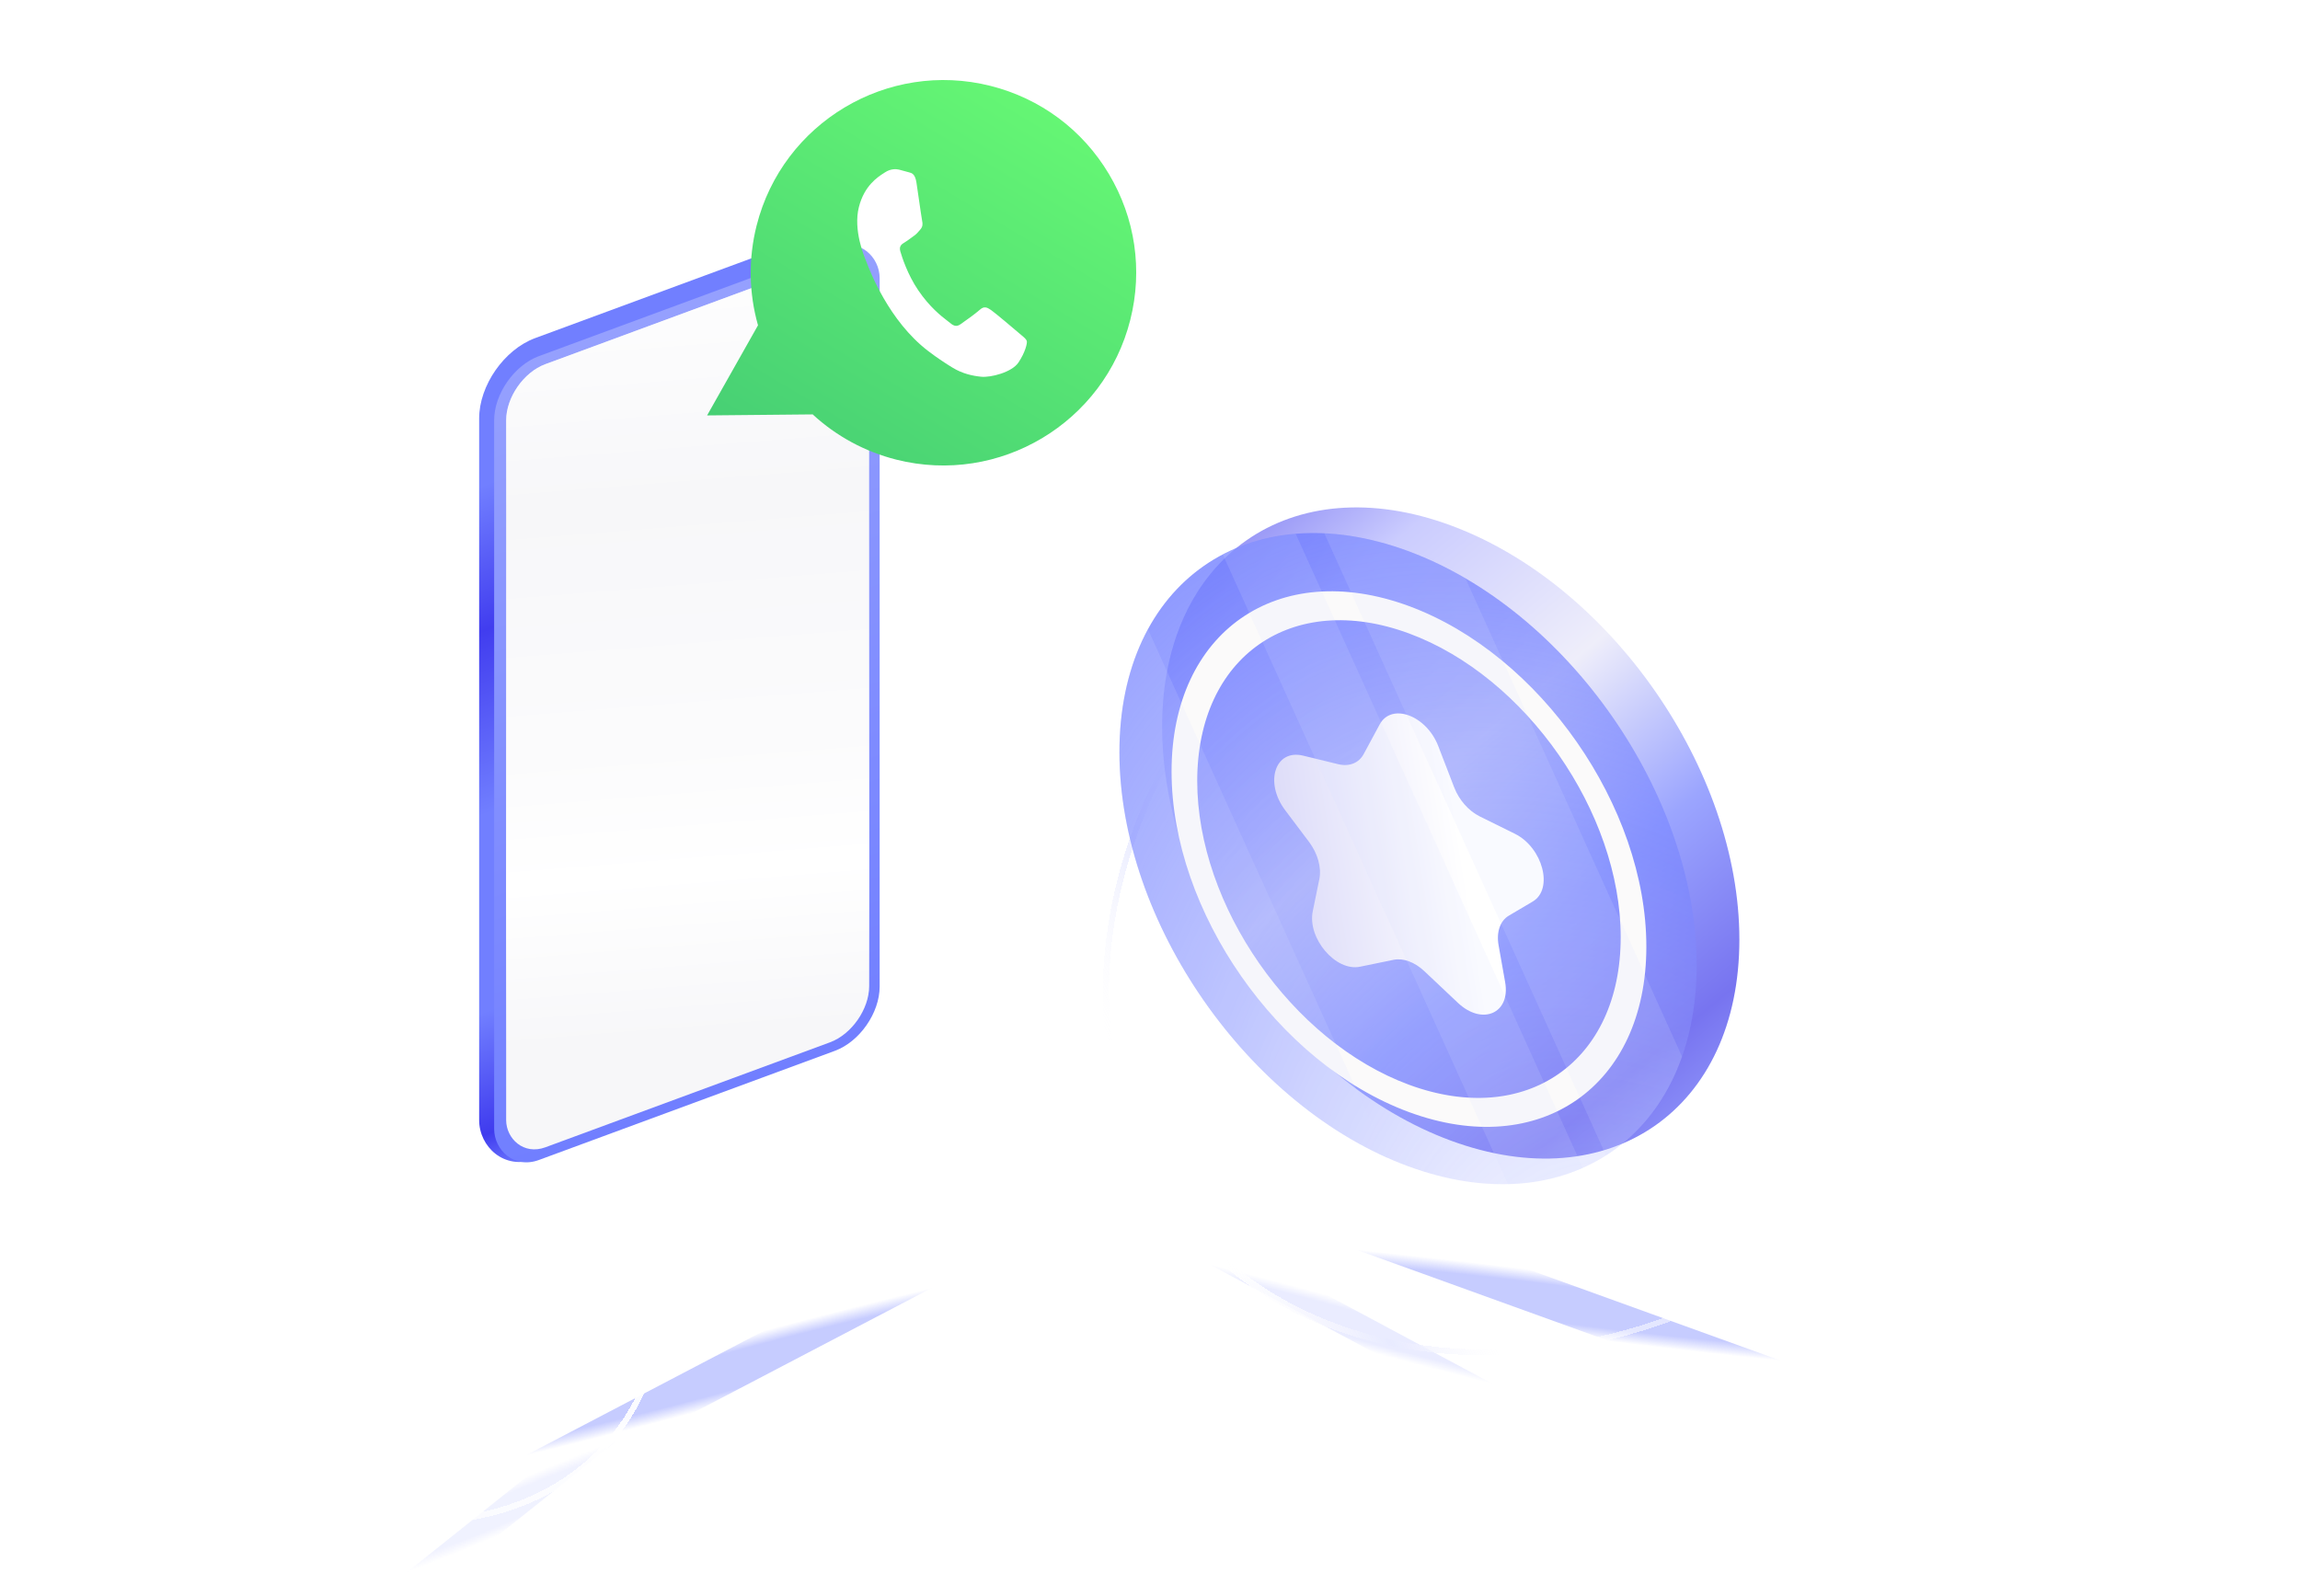 <svg width="771" height="535" viewBox="0 0 771 535" fill="none" xmlns="http://www.w3.org/2000/svg">
<g clip-path="url(#clip0_15633_33058)">
<g style="mix-blend-mode:multiply" filter="url(#filter0_f_15633_33058)">
<path d="M621.134 466.077C623.524 466.294 621.027 464.868 615.557 462.892L488.739 417.072C483.268 415.096 476.896 413.318 474.506 413.101L430.601 409.113C428.211 408.896 430.708 410.323 436.179 412.299L562.996 458.118C568.466 460.095 574.838 461.873 577.229 462.09L621.134 466.077Z" fill="url(#paint0_radial_15633_33058)" fill-opacity="0.8"/>
</g>
<g style="mix-blend-mode:multiply" filter="url(#filter1_f_15633_33058)">
<g style="mix-blend-mode:multiply" filter="url(#filter2_f_15633_33058)">
<path d="M153.698 500.987C151.359 501.525 153.641 499.774 158.794 497.077L278.258 434.542C283.411 431.845 289.484 429.222 291.823 428.684L334.787 418.801C337.126 418.263 334.844 420.014 329.691 422.711L210.227 485.245C205.075 487.943 199.001 490.566 196.662 491.104L153.698 500.987Z" fill="url(#paint1_radial_15633_33058)" fill-opacity="0.8"/>
</g>
</g>
<g style="mix-blend-mode:multiply" filter="url(#filter3_f_15633_33058)">
<path d="M515.047 472.702C516.66 473.075 515.1 471.84 511.563 469.945L429.573 426.002C426.036 424.106 421.862 422.268 420.249 421.895L390.626 415.052C389.013 414.68 390.573 415.914 394.109 417.81L476.099 461.753C479.636 463.648 483.81 465.487 485.423 465.859L515.047 472.702Z" fill="url(#paint2_radial_15633_33058)" fill-opacity="0.3"/>
</g>
<g style="mix-blend-mode:multiply" filter="url(#filter4_f_15633_33058)">
<path d="M132.689 531.083C131.596 531.408 132.469 530.266 134.639 528.534L184.949 488.361C187.119 486.628 189.764 484.96 190.858 484.635L210.938 478.668C212.031 478.343 211.158 479.485 208.988 481.217L158.678 521.39C156.508 523.123 153.863 524.791 152.769 525.116L132.689 531.083Z" fill="url(#paint3_radial_15633_33058)" fill-opacity="0.2"/>
</g>
<g filter="url(#filter5_d_15633_33058)">
<circle cx="159.168" cy="159.168" r="158.168" transform="matrix(1 0 -0.221 0.975 404.722 140)" stroke="url(#paint4_linear_15633_33058)" stroke-width="2" shape-rendering="crispEdges"/>
<circle cx="159.168" cy="159.168" r="158.168" transform="matrix(1 0 -0.221 0.975 404.722 140)" stroke="url(#paint5_linear_15633_33058)" stroke-opacity="0.5" stroke-width="2" shape-rendering="crispEdges"/>
</g>
<g filter="url(#filter6_d_15633_33058)">
<path d="M137.331 506C81.461 506 26.085 461.776 13.716 407.279C7.54 380.067 13.268 355.511 27.432 337.767C41.596 320.023 64.27 309 92.167 309C148.037 309 203.413 353.224 215.782 407.721C221.958 434.933 216.23 459.489 202.066 477.233C187.902 494.977 165.228 506 137.331 506Z" stroke="url(#paint6_linear_15633_33058)" stroke-width="2" shape-rendering="crispEdges"/>
</g>
<rect width="138.269" height="275.232" rx="20" transform="matrix(0.938 -0.346 0 1 160.62 120.278)" fill="url(#paint7_linear_15633_33058)"/>
<rect width="137.768" height="269.502" rx="16" transform="matrix(0.938 -0.346 0 1 165.647 124.93)" fill="url(#paint8_linear_15633_33058)"/>
<rect width="129.723" height="262.553" rx="14" transform="matrix(0.938 -0.346 0 1 169.671 126.94)" fill="#F7F7F9"/>
<rect width="129.723" height="262.553" rx="14" transform="matrix(0.938 -0.346 0 1 169.671 126.94)" fill="url(#paint9_linear_15633_33058)"/>
<path d="M583.069 314.965C583.069 371.919 539.752 402.11 486.317 382.397C432.883 362.684 389.566 300.533 389.566 243.578C389.566 186.624 432.883 156.434 486.317 176.146C539.752 195.859 583.069 258.011 583.069 314.965Z" fill="url(#paint10_linear_15633_33058)" fill-opacity="0.7"/>
<path d="M568.751 323.555C568.751 380.509 525.434 410.699 472 390.987C418.566 371.274 375.249 309.123 375.249 252.168C375.249 195.214 418.566 165.023 472 184.736C525.434 204.449 568.751 266.6 568.751 323.555Z" fill="url(#paint11_radial_15633_33058)"/>
<path fill-rule="evenodd" clip-rule="evenodd" d="M472.307 363.665C511.507 378.126 543.284 355.979 543.284 314.197C543.284 272.415 511.507 226.821 472.307 212.36C433.108 197.898 401.331 220.046 401.331 261.828C401.331 303.609 433.108 349.204 472.307 363.665ZM472.307 372.835C516.258 389.049 551.887 364.217 551.887 317.371C551.887 270.525 516.258 219.404 472.307 203.19C428.357 186.975 392.728 211.807 392.728 258.654C392.728 305.5 428.357 356.621 472.307 372.835Z" fill="#FBFAFA"/>
<path d="M462.485 242.883C466.466 235.502 478.147 239.811 482.128 250.13L487.477 263.995C489.106 268.218 492.336 271.883 496.042 273.713L507.799 279.522C517.167 284.15 520.845 298.084 513.797 302.248L505.79 306.979C502.878 308.699 501.567 312.473 502.349 316.882L504.55 329.285C506.404 339.738 496.88 343.909 488.725 336.216L477.436 325.567C474.229 322.542 470.384 321.123 467.177 321.782L455.889 324.102C447.733 325.778 438.209 314.579 440.063 305.495L442.264 294.715C443.046 290.884 441.735 286.142 438.823 282.273L430.816 271.635C423.769 262.271 427.446 251.05 436.814 253.334L448.572 256.201C452.277 257.104 455.507 255.822 457.136 252.801L462.485 242.883Z" fill="url(#paint12_linear_15633_33058)"/>
<path d="M384.807 210.947L465.041 388.156C414.855 365.84 375.249 306.628 375.249 252.168C375.249 236.135 378.682 222.222 384.807 210.947Z" fill="#DADEFD" fill-opacity="0.15"/>
<path d="M505.487 396.997L409.896 185.871C417.201 182.042 425.422 179.679 434.325 178.948L530.585 391.552C523.016 394.906 514.572 396.776 505.487 396.997Z" fill="#DADEFD" fill-opacity="0.15"/>
<path d="M538.373 387.38L443.93 178.788C452.814 179.199 462.238 181.135 471.999 184.737C478.589 187.167 485.024 190.244 491.243 193.876L563.85 354.24C558.749 368.748 549.895 380.047 538.373 387.38Z" fill="#DADEFD" fill-opacity="0.15"/>
<g filter="url(#filter7_dddi_15633_33058)">
<path fill-rule="evenodd" clip-rule="evenodd" d="M348.039 3.924C364.794 8.152 378.878 18.637 387.721 33.455C396.565 48.272 399.11 65.648 394.887 82.381C386.173 116.91 350.992 137.927 316.471 129.23L316.445 129.223C305.962 126.577 296.324 121.353 288.432 114.059L253.033 114.402L270.096 84.186C267.008 73.307 266.838 61.806 269.624 50.769C278.338 16.24 313.515 -4.774 348.039 3.924ZM357.648 86.863C356.275 85.684 349.514 79.953 348.207 79.068C346.9 78.183 345.92 77.659 344.478 78.962C343.038 80.266 339.142 83.034 337.963 83.847C336.784 84.661 335.836 84.561 334.464 83.382C334.24 83.19 333.928 82.951 333.544 82.655C331.575 81.143 327.692 78.159 323.801 72.434C320.181 67.109 318.323 61.189 317.802 59.391C317.281 57.593 318.313 56.952 319.295 56.37C319.883 56.021 320.589 55.501 321.295 54.981C321.648 54.72 322.001 54.46 322.34 54.221C323.203 53.611 323.641 53.095 324.236 52.393C324.341 52.27 324.45 52.141 324.567 52.004C325.354 51.092 325.322 50.111 325.127 49.229C324.997 48.639 324.418 44.641 323.894 41.022C323.634 39.232 323.388 37.534 323.217 36.388C322.771 33.41 321.629 33.129 320.713 32.904C320.591 32.874 320.474 32.845 320.363 32.811C319.46 32.536 318.415 32.262 317.369 31.999C316.323 31.735 314.524 31.698 312.69 32.903C312.573 32.98 312.442 33.064 312.3 33.155C310.227 34.483 305.724 37.367 303.908 44.577C301.977 52.241 305.676 61.049 306.228 62.364L306.236 62.384C306.271 62.465 306.33 62.621 306.414 62.843C307.618 66.009 313.977 82.732 327.091 92.773C330.429 95.329 333.11 97.029 335.207 98.325C338.667 100.463 342.13 101.157 344.936 101.435C348.064 101.746 355.175 99.988 357.404 96.661C359.633 93.334 360.423 90.2 360.195 89.449C360.011 88.844 359.362 88.301 358.4 87.497C358.167 87.303 357.915 87.093 357.648 86.863Z" fill="url(#paint13_linear_15633_33058)"/>
</g>
</g>
<defs>
<filter id="filter0_f_15633_33058" x="399.694" y="379.092" width="252.346" height="117.007" filterUnits="userSpaceOnUse" color-interpolation-filters="sRGB">
<feFlood flood-opacity="0" result="BackgroundImageFix"/>
<feBlend mode="normal" in="SourceGraphic" in2="BackgroundImageFix" result="shape"/>
<feGaussianBlur stdDeviation="15" result="effect1_foregroundBlur_15633_33058"/>
</filter>
<filter id="filter1_f_15633_33058" x="122.779" y="388.704" width="242.926" height="142.38" filterUnits="userSpaceOnUse" color-interpolation-filters="sRGB">
<feFlood flood-opacity="0" result="BackgroundImageFix"/>
<feBlend mode="normal" in="SourceGraphic" in2="BackgroundImageFix" result="shape"/>
<feGaussianBlur stdDeviation="15" result="effect1_foregroundBlur_15633_33058"/>
</filter>
<filter id="filter2_f_15633_33058" x="122.779" y="388.704" width="242.926" height="142.38" filterUnits="userSpaceOnUse" color-interpolation-filters="sRGB">
<feFlood flood-opacity="0" result="BackgroundImageFix"/>
<feBlend mode="normal" in="SourceGraphic" in2="BackgroundImageFix" result="shape"/>
<feGaussianBlur stdDeviation="15" result="effect1_foregroundBlur_15633_33058"/>
</filter>
<filter id="filter3_f_15633_33058" x="379.989" y="404.986" width="145.694" height="77.782" filterUnits="userSpaceOnUse" color-interpolation-filters="sRGB">
<feFlood flood-opacity="0" result="BackgroundImageFix"/>
<feBlend mode="normal" in="SourceGraphic" in2="BackgroundImageFix" result="shape"/>
<feGaussianBlur stdDeviation="5" result="effect1_foregroundBlur_15633_33058"/>
</filter>
<filter id="filter4_f_15633_33058" x="122.218" y="468.613" width="99.191" height="72.525" filterUnits="userSpaceOnUse" color-interpolation-filters="sRGB">
<feFlood flood-opacity="0" result="BackgroundImageFix"/>
<feBlend mode="normal" in="SourceGraphic" in2="BackgroundImageFix" result="shape"/>
<feGaussianBlur stdDeviation="5" result="effect1_foregroundBlur_15633_33058"/>
</filter>
<filter id="filter5_d_15633_33058" x="362.597" y="137" width="340.112" height="324.437" filterUnits="userSpaceOnUse" color-interpolation-filters="sRGB">
<feFlood flood-opacity="0" result="BackgroundImageFix"/>
<feColorMatrix in="SourceAlpha" type="matrix" values="0 0 0 0 0 0 0 0 0 0 0 0 0 0 0 0 0 0 127 0" result="hardAlpha"/>
<feOffset dx="4" dy="4"/>
<feGaussianBlur stdDeviation="3.5"/>
<feComposite in2="hardAlpha" operator="out"/>
<feColorMatrix type="matrix" values="0 0 0 0 0.443 0 0 0 0 0.485 0 0 0 0 1 0 0 0 0.3 0"/>
<feBlend mode="normal" in2="BackgroundImageFix" result="effect1_dropShadow_15633_33058"/>
<feBlend mode="normal" in="SourceGraphic" in2="effect1_dropShadow_15633_33058" result="shape"/>
</filter>
<filter id="filter6_d_15633_33058" x="7.249" y="305" width="223" height="213" filterUnits="userSpaceOnUse" color-interpolation-filters="sRGB">
<feFlood flood-opacity="0" result="BackgroundImageFix"/>
<feColorMatrix in="SourceAlpha" type="matrix" values="0 0 0 0 0 0 0 0 0 0 0 0 0 0 0 0 0 0 127 0" result="hardAlpha"/>
<feOffset dx="4" dy="4"/>
<feGaussianBlur stdDeviation="3.5"/>
<feComposite in2="hardAlpha" operator="out"/>
<feColorMatrix type="matrix" values="0 0 0 0 0.443 0 0 0 0 0.485 0 0 0 0 1 0 0 0 0.3 0"/>
<feBlend mode="normal" in2="BackgroundImageFix" result="effect1_dropShadow_15633_33058"/>
<feBlend mode="normal" in="SourceGraphic" in2="effect1_dropShadow_15633_33058" result="shape"/>
</filter>
<filter id="filter7_dddi_15633_33058" x="209.033" y="-7.04" width="203.844" height="190.233" filterUnits="userSpaceOnUse" color-interpolation-filters="sRGB">
<feFlood flood-opacity="0" result="BackgroundImageFix"/>
<feColorMatrix in="SourceAlpha" type="matrix" values="0 0 0 0 0 0 0 0 0 0 0 0 0 0 0 0 0 0 127 0" result="hardAlpha"/>
<feOffset dy="3"/>
<feGaussianBlur stdDeviation="6"/>
<feComposite in2="hardAlpha" operator="out"/>
<feColorMatrix type="matrix" values="0 0 0 0 0.039 0 0 0 0 0.004 0 0 0 0 0.31 0 0 0 0.1 0"/>
<feBlend mode="normal" in2="BackgroundImageFix" result="effect1_dropShadow_15633_33058"/>
<feColorMatrix in="SourceAlpha" type="matrix" values="0 0 0 0 0 0 0 0 0 0 0 0 0 0 0 0 0 0 127 0" result="hardAlpha"/>
<feOffset dy="0.87"/>
<feGaussianBlur stdDeviation="0.435"/>
<feComposite in2="hardAlpha" operator="out"/>
<feColorMatrix type="matrix" values="0 0 0 0 0 0 0 0 0 0 0 0 0 0 0 0 0 0 0.18 0"/>
<feBlend mode="normal" in2="effect1_dropShadow_15633_33058" result="effect2_dropShadow_15633_33058"/>
<feColorMatrix in="SourceAlpha" type="matrix" values="0 0 0 0 0 0 0 0 0 0 0 0 0 0 0 0 0 0 127 0" result="hardAlpha"/>
<feOffset dx="-14" dy="22"/>
<feGaussianBlur stdDeviation="15"/>
<feComposite in2="hardAlpha" operator="out"/>
<feColorMatrix type="matrix" values="0 0 0 0 0.443 0 0 0 0 0.498 0 0 0 0 1 0 0 0 0.2 0"/>
<feBlend mode="normal" in2="effect2_dropShadow_15633_33058" result="effect3_dropShadow_15633_33058"/>
<feBlend mode="normal" in="SourceGraphic" in2="effect3_dropShadow_15633_33058" result="shape"/>
<feColorMatrix in="SourceAlpha" type="matrix" values="0 0 0 0 0 0 0 0 0 0 0 0 0 0 0 0 0 0 127 0" result="hardAlpha"/>
<feOffset dx="-2" dy="-1"/>
<feGaussianBlur stdDeviation="1"/>
<feComposite in2="hardAlpha" operator="arithmetic" k2="-1" k3="1"/>
<feColorMatrix type="matrix" values="0 0 0 0 0.443 0 0 0 0 0.498 0 0 0 0 1 0 0 0 0.4 0"/>
<feBlend mode="plus-darker" in2="shape" result="effect4_innerShadow_15633_33058"/>
</filter>
<radialGradient id="paint0_radial_15633_33058" cx="0" cy="0" r="1" gradientUnits="userSpaceOnUse" gradientTransform="translate(525.868 437.595) rotate(97.445) scale(10.277 169.034)">
<stop offset="0.594" stop-color="#717FFF" stop-opacity="0.5"/>
<stop offset="1" stop-color="#717FFF" stop-opacity="0"/>
</radialGradient>
<radialGradient id="paint1_radial_15633_33058" cx="0" cy="0" r="1" gradientUnits="userSpaceOnUse" gradientTransform="translate(244.242 459.894) rotate(74.789) scale(10.277 169.034)">
<stop offset="0.594" stop-color="#717FFF" stop-opacity="0.5"/>
<stop offset="1" stop-color="#717FFF" stop-opacity="0"/>
</radialGradient>
<radialGradient id="paint2_radial_15633_33058" cx="0" cy="0" r="1" gradientUnits="userSpaceOnUse" gradientTransform="translate(452.836 443.877) rotate(105.619) scale(7.331 116.545)">
<stop offset="0.594" stop-color="#717FFF" stop-opacity="0.5"/>
<stop offset="1" stop-color="#717FFF" stop-opacity="0"/>
</radialGradient>
<radialGradient id="paint3_radial_15633_33058" cx="0" cy="0" r="1" gradientUnits="userSpaceOnUse" gradientTransform="translate(171.813 504.876) rotate(66.485) scale(7.321 79.79)">
<stop offset="0.594" stop-color="#717FFF" stop-opacity="0.5"/>
<stop offset="1" stop-color="#717FFF" stop-opacity="0"/>
</radialGradient>
<linearGradient id="paint4_linear_15633_33058" x1="2.062" y1="53.888" x2="445.895" y2="52.412" gradientUnits="userSpaceOnUse">
<stop stop-color="white"/>
<stop offset="1" stop-color="white" stop-opacity="0"/>
</linearGradient>
<linearGradient id="paint5_linear_15633_33058" x1="133.699" y1="211.212" x2="29.135" y2="287.938" gradientUnits="userSpaceOnUse">
<stop offset="0.289" stop-color="#E8E7F9" stop-opacity="0"/>
<stop offset="0.511" stop-color="#A4ADFF" stop-opacity="0.4"/>
<stop offset="0.769" stop-color="#E8E7F9" stop-opacity="0"/>
</linearGradient>
<linearGradient id="paint6_linear_15633_33058" x1="200.499" y1="341.687" x2="-70.411" y2="402.248" gradientUnits="userSpaceOnUse">
<stop stop-color="white"/>
<stop offset="1" stop-color="white" stop-opacity="0"/>
</linearGradient>
<linearGradient id="paint7_linear_15633_33058" x1="69.135" y1="0" x2="69.135" y2="275.232" gradientUnits="userSpaceOnUse">
<stop stop-color="#717FFF"/>
<stop offset="0.156" stop-color="#717FFF"/>
<stop offset="0.333" stop-color="#413DEF"/>
<stop offset="0.558" stop-color="#717FFF"/>
<stop offset="0.798" stop-color="#717FFF"/>
<stop offset="0.948" stop-color="#3F3BEE"/>
<stop offset="1" stop-color="#6E79FF"/>
</linearGradient>
<linearGradient id="paint8_linear_15633_33058" x1="68.884" y1="0" x2="68.884" y2="269.502" gradientUnits="userSpaceOnUse">
<stop stop-color="#95A0FE"/>
<stop offset="1" stop-color="#717FFF"/>
</linearGradient>
<linearGradient id="paint9_linear_15633_33058" x1="95.642" y1="-20.003" x2="26.237" y2="236.368" gradientUnits="userSpaceOnUse">
<stop stop-color="white"/>
<stop offset="0.329" stop-color="white" stop-opacity="0"/>
<stop offset="0.648" stop-color="white" stop-opacity="0.558"/>
<stop offset="0.788" stop-color="white"/>
<stop offset="0.986" stop-color="white" stop-opacity="0"/>
</linearGradient>
<linearGradient id="paint10_linear_15633_33058" x1="360.261" y1="161.712" x2="563.098" y2="404.147" gradientUnits="userSpaceOnUse">
<stop stop-color="#717FFF"/>
<stop offset="0.094" stop-color="#413DEC"/>
<stop offset="0.266" stop-color="#B5B7FF"/>
<stop offset="0.484" stop-color="#E8E7F9"/>
<stop offset="0.677" stop-color="#717FFF"/>
<stop offset="0.859" stop-color="#3E39EA"/>
<stop offset="1" stop-color="#717FFF"/>
</linearGradient>
<radialGradient id="paint11_radial_15633_33058" cx="0" cy="0" r="1" gradientUnits="userSpaceOnUse" gradientTransform="translate(583.391 531.065) rotate(-115.618) scale(463.729 262.025)">
<stop stop-color="white" stop-opacity="0"/>
<stop offset="0.583" stop-color="#717FFF" stop-opacity="0.47"/>
<stop offset="1" stop-color="#717FFF"/>
</radialGradient>
<linearGradient id="paint12_linear_15633_33058" x1="516.944" y1="262.858" x2="384.491" y2="283.896" gradientUnits="userSpaceOnUse">
<stop offset="0.225" stop-color="white"/>
<stop offset="0.653" stop-color="#DEDDF9"/>
</linearGradient>
<linearGradient id="paint13_linear_15633_33058" x1="273.199" y1="138.41" x2="367.074" y2="-18.189" gradientUnits="userSpaceOnUse">
<stop stop-color="#45CD74"/>
<stop offset="1" stop-color="#6AFD74"/>
</linearGradient>
<clipPath id="clip0_15633_33058">
<rect width="770" height="535" fill="white" transform="translate(0.249)"/>
</clipPath>
</defs>
</svg>
